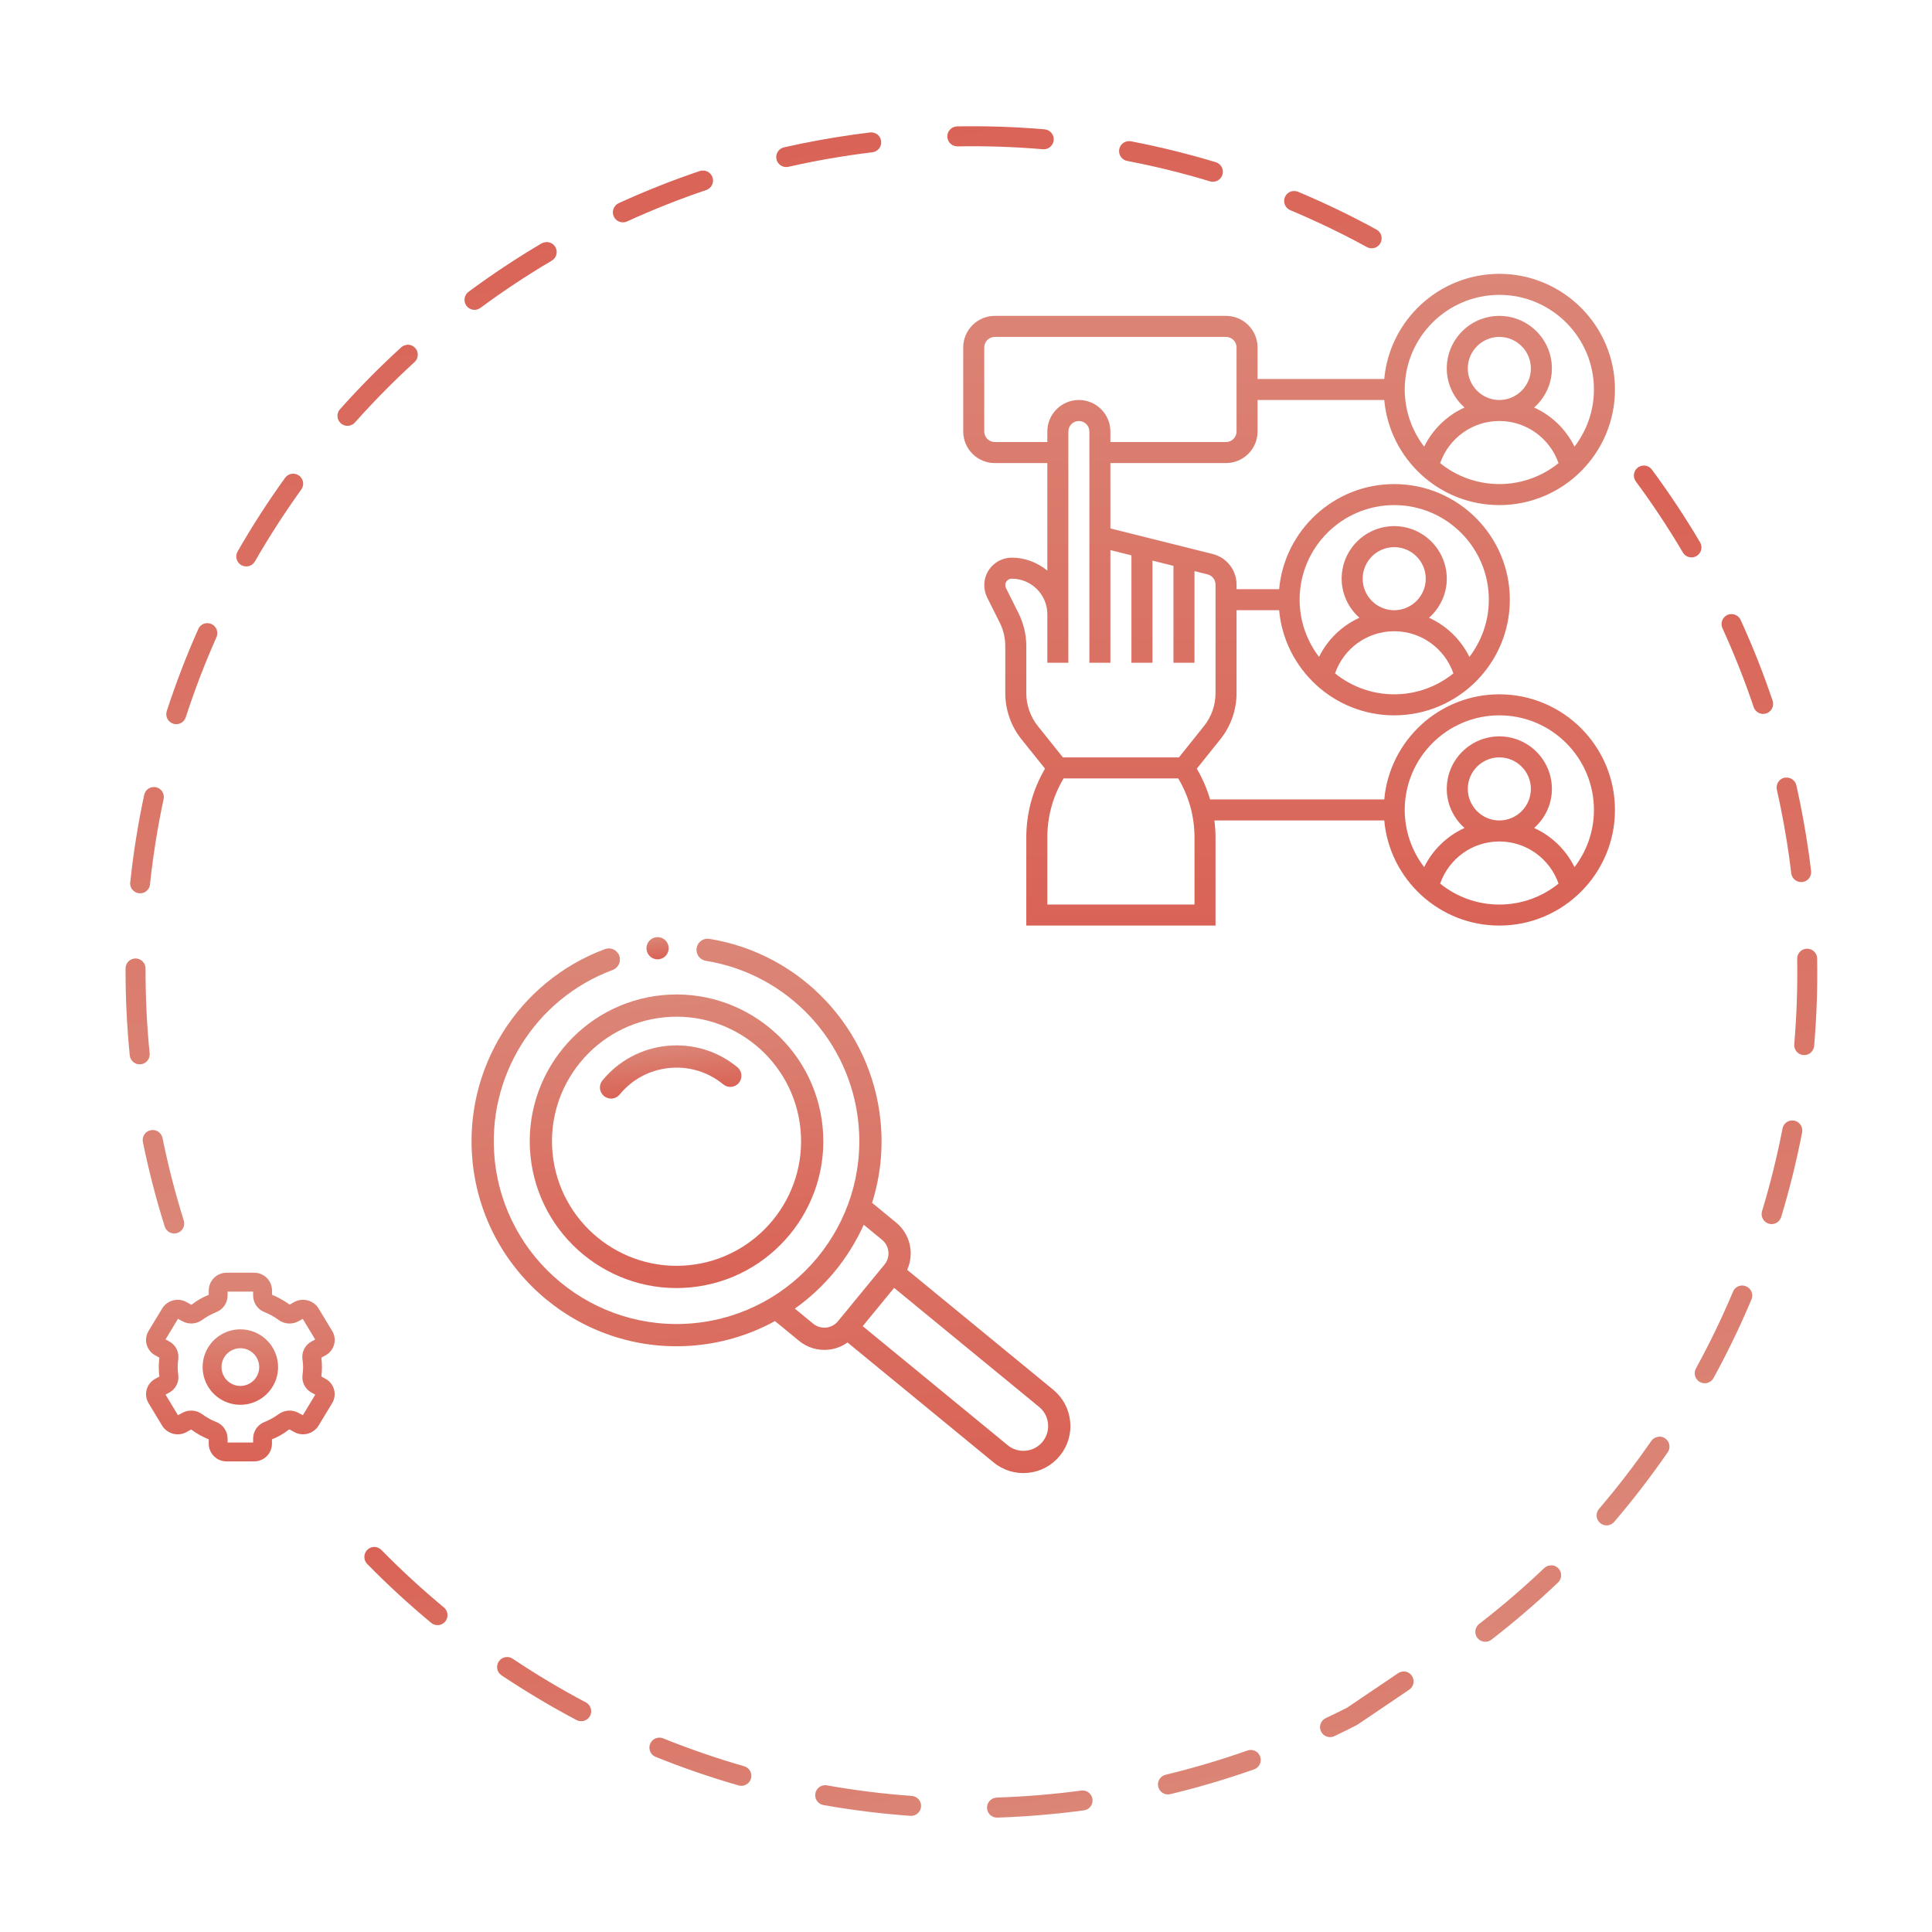 <?xml version="1.0" encoding="UTF-8"?> <svg xmlns="http://www.w3.org/2000/svg" width="112" height="112" viewBox="0 0 112 112" fill="none"><path d="M95.217 26.994C95.118 27.008 95.023 27.047 94.944 27.108C94.864 27.17 94.802 27.251 94.763 27.343C94.724 27.436 94.71 27.537 94.722 27.637C94.735 27.737 94.773 27.831 94.833 27.912C95.814 29.24 96.726 30.618 97.565 32.04C97.645 32.169 97.772 32.261 97.919 32.297C98.066 32.333 98.221 32.31 98.351 32.233C98.481 32.156 98.576 32.031 98.616 31.885C98.655 31.739 98.636 31.583 98.562 31.451C97.703 29.996 96.769 28.587 95.765 27.229C95.703 27.144 95.62 27.077 95.523 27.035C95.427 26.994 95.321 26.98 95.217 26.994ZM100.298 35.603C100.242 35.611 100.188 35.627 100.136 35.65C99.997 35.714 99.889 35.831 99.835 35.974C99.782 36.118 99.787 36.277 99.851 36.417C100.537 37.917 101.145 39.452 101.671 41.016C101.725 41.155 101.83 41.268 101.966 41.332C102.101 41.395 102.255 41.404 102.397 41.356C102.538 41.309 102.656 41.208 102.725 41.076C102.795 40.944 102.81 40.79 102.769 40.646C102.23 39.045 101.608 37.472 100.905 35.935C100.853 35.823 100.765 35.73 100.656 35.671C100.547 35.612 100.421 35.59 100.298 35.607L100.298 35.603ZM103.492 45.077L103.443 45.084C103.294 45.118 103.163 45.21 103.081 45.34C102.999 45.469 102.972 45.627 103.006 45.776C103.297 47.068 103.539 48.393 103.724 49.713C103.767 50.026 103.808 50.338 103.845 50.651C103.869 50.798 103.949 50.93 104.069 51.02C104.188 51.109 104.337 51.149 104.485 51.132C104.633 51.114 104.769 51.04 104.864 50.925C104.959 50.81 105.005 50.662 104.994 50.514C104.956 50.194 104.915 49.873 104.87 49.553C104.68 48.201 104.434 46.845 104.136 45.521C104.103 45.381 104.018 45.258 103.899 45.177C103.78 45.095 103.635 45.061 103.492 45.081L103.492 45.077ZM104.683 55.002C104.542 55.022 104.414 55.092 104.323 55.2C104.231 55.307 104.181 55.445 104.184 55.586C104.212 57.235 104.156 58.884 104.014 60.527C104.006 60.603 104.014 60.681 104.036 60.754C104.058 60.828 104.095 60.896 104.144 60.955C104.193 61.015 104.253 61.063 104.321 61.099C104.39 61.135 104.464 61.157 104.541 61.163C104.617 61.17 104.694 61.161 104.768 61.138C104.841 61.114 104.909 61.076 104.967 61.026C105.026 60.976 105.073 60.915 105.108 60.846C105.142 60.778 105.163 60.703 105.168 60.626C105.313 58.944 105.371 57.255 105.342 55.566C105.341 55.49 105.325 55.415 105.295 55.346C105.265 55.276 105.221 55.213 105.166 55.16C105.111 55.107 105.047 55.065 104.976 55.038C104.905 55.01 104.83 54.996 104.754 54.998C104.729 54.999 104.705 55.002 104.68 55.006L104.683 55.002ZM103.821 64.959C103.702 64.976 103.59 65.029 103.503 65.113C103.415 65.196 103.356 65.305 103.334 65.423C103.02 67.042 102.624 68.644 102.146 70.222C102.103 70.368 102.12 70.525 102.193 70.659C102.265 70.793 102.388 70.894 102.534 70.938C102.68 70.982 102.837 70.967 102.972 70.896C103.107 70.825 103.209 70.704 103.255 70.558C103.744 68.942 104.15 67.3 104.471 65.642C104.499 65.491 104.467 65.335 104.381 65.208C104.295 65.081 104.163 64.993 104.012 64.963C103.948 64.953 103.883 64.953 103.819 64.963L103.821 64.959ZM100.921 74.528C100.822 74.541 100.728 74.58 100.648 74.64C100.569 74.701 100.506 74.781 100.467 74.873C99.827 76.393 99.109 77.88 98.317 79.327C98.242 79.462 98.224 79.621 98.267 79.769C98.309 79.917 98.409 80.042 98.544 80.117C98.679 80.191 98.838 80.209 98.986 80.167C99.134 80.124 99.26 80.024 99.334 79.889C100.145 78.408 100.879 76.886 101.535 75.33C101.564 75.26 101.58 75.184 101.581 75.108C101.581 75.032 101.567 74.957 101.538 74.886C101.509 74.816 101.467 74.751 101.413 74.697C101.36 74.643 101.296 74.6 101.226 74.571C101.129 74.528 101.023 74.513 100.919 74.528L100.921 74.528ZM96.118 83.294C96.038 83.305 95.961 83.333 95.893 83.375C95.825 83.417 95.766 83.474 95.721 83.54C94.784 84.897 93.778 86.205 92.707 87.459C92.655 87.516 92.615 87.584 92.589 87.657C92.563 87.73 92.552 87.808 92.557 87.886C92.562 87.963 92.582 88.039 92.617 88.109C92.651 88.178 92.7 88.24 92.759 88.29C92.818 88.341 92.886 88.379 92.961 88.402C93.035 88.426 93.113 88.434 93.19 88.427C93.267 88.419 93.343 88.396 93.411 88.359C93.479 88.322 93.539 88.272 93.588 88.211C94.684 86.927 95.714 85.587 96.674 84.197C96.739 84.105 96.776 83.996 96.781 83.883C96.785 83.77 96.756 83.659 96.698 83.562C96.639 83.465 96.553 83.388 96.452 83.339C96.35 83.29 96.236 83.272 96.124 83.288L96.118 83.294Z" fill="url(#paint0_linear_1274_12710)"></path><g clip-path="url(#clip0_1274_12710)"><path d="M100.578 35.451C100.478 35.444 100.377 35.464 100.287 35.507C100.196 35.551 100.119 35.617 100.062 35.7C100.005 35.783 99.971 35.879 99.962 35.979C99.954 36.079 99.972 36.18 100.014 36.271C100.703 37.772 101.314 39.307 101.845 40.871C101.897 41.013 102.002 41.129 102.139 41.194C102.275 41.259 102.432 41.268 102.575 41.22C102.718 41.171 102.837 41.068 102.905 40.933C102.974 40.798 102.986 40.642 102.941 40.498C102.398 38.898 101.772 37.328 101.066 35.793C101.023 35.697 100.955 35.614 100.869 35.554C100.783 35.494 100.683 35.458 100.578 35.451ZM103.792 44.917C103.736 44.913 103.679 44.918 103.625 44.929C103.475 44.964 103.345 45.056 103.263 45.186C103.181 45.316 103.154 45.472 103.188 45.622C103.553 47.231 103.834 48.858 104.031 50.496C104.055 50.643 104.135 50.776 104.254 50.865C104.373 50.955 104.523 50.995 104.671 50.978C104.819 50.96 104.955 50.886 105.05 50.77C105.145 50.655 105.191 50.507 105.18 50.358C104.98 48.681 104.692 47.014 104.319 45.366C104.29 45.245 104.224 45.137 104.129 45.056C104.034 44.976 103.916 44.929 103.792 44.921L103.792 44.917ZM104.983 54.843L104.934 54.84C104.78 54.843 104.634 54.906 104.527 55.017C104.42 55.127 104.362 55.275 104.364 55.429C104.385 56.752 104.351 58.099 104.262 59.429C104.241 59.744 104.217 60.058 104.189 60.371C104.183 60.521 104.234 60.666 104.333 60.778C104.431 60.891 104.569 60.96 104.718 60.973C104.866 60.986 105.014 60.941 105.131 60.848C105.247 60.755 105.323 60.62 105.343 60.472C105.371 60.151 105.395 59.83 105.417 59.506C105.508 58.144 105.544 56.767 105.523 55.41C105.519 55.266 105.461 55.128 105.361 55.024C105.261 54.92 105.126 54.857 104.982 54.848L104.983 54.843ZM104.12 64.802C103.979 64.793 103.839 64.836 103.727 64.922C103.615 65.009 103.539 65.133 103.512 65.272C103.204 66.892 102.811 68.495 102.337 70.074C102.313 70.147 102.305 70.224 102.312 70.301C102.319 70.377 102.341 70.452 102.376 70.52C102.412 70.588 102.461 70.648 102.521 70.697C102.58 70.746 102.649 70.782 102.722 70.805C102.796 70.827 102.873 70.834 102.95 70.826C103.026 70.818 103.1 70.794 103.168 70.757C103.235 70.72 103.294 70.67 103.342 70.61C103.39 70.55 103.426 70.481 103.446 70.407C103.932 68.789 104.334 67.148 104.651 65.49C104.665 65.415 104.665 65.338 104.649 65.264C104.634 65.189 104.604 65.118 104.561 65.056C104.519 64.993 104.464 64.939 104.4 64.897C104.337 64.855 104.266 64.827 104.191 64.812C104.166 64.809 104.142 64.807 104.117 64.806L104.12 64.802ZM101.242 74.373C101.122 74.365 101.002 74.395 100.899 74.459C100.797 74.522 100.716 74.616 100.67 74.728C100.033 76.249 99.317 77.735 98.527 79.182C98.456 79.317 98.44 79.474 98.483 79.621C98.527 79.767 98.627 79.89 98.76 79.963C98.894 80.036 99.051 80.054 99.198 80.012C99.345 79.97 99.469 79.871 99.543 79.739C100.353 78.256 101.086 76.732 101.739 75.174C101.798 75.032 101.798 74.873 101.74 74.731C101.682 74.589 101.57 74.476 101.428 74.416C101.368 74.393 101.304 74.38 101.239 74.377L101.242 74.373ZM96.448 83.147C96.348 83.14 96.248 83.159 96.158 83.202C96.068 83.245 95.99 83.311 95.933 83.392C94.996 84.75 93.989 86.058 92.918 87.313C92.817 87.43 92.767 87.582 92.779 87.736C92.79 87.889 92.862 88.032 92.979 88.133C93.096 88.233 93.248 88.283 93.402 88.272C93.556 88.26 93.698 88.188 93.799 88.071C94.895 86.787 95.925 85.447 96.885 84.058C96.928 83.995 96.959 83.925 96.975 83.85C96.991 83.776 96.992 83.699 96.979 83.624C96.965 83.549 96.936 83.478 96.895 83.414C96.854 83.35 96.8 83.295 96.737 83.252C96.652 83.191 96.551 83.154 96.446 83.147L96.448 83.147ZM89.954 90.747C89.874 90.742 89.794 90.753 89.718 90.78C89.643 90.808 89.574 90.851 89.516 90.907C88.322 92.044 87.07 93.119 85.765 94.127C85.702 94.173 85.649 94.231 85.609 94.297C85.568 94.363 85.542 94.437 85.531 94.514C85.519 94.591 85.524 94.669 85.544 94.745C85.563 94.82 85.598 94.89 85.646 94.952C85.693 95.013 85.753 95.064 85.82 95.102C85.888 95.141 85.963 95.165 86.04 95.173C86.117 95.182 86.195 95.175 86.27 95.152C86.344 95.13 86.413 95.093 86.473 95.044C87.809 94.01 89.091 92.909 90.315 91.745C90.397 91.668 90.456 91.569 90.483 91.459C90.51 91.35 90.505 91.234 90.468 91.128C90.43 91.021 90.362 90.928 90.272 90.859C90.183 90.791 90.075 90.75 89.962 90.742L89.954 90.747Z" fill="url(#paint1_linear_1274_12710)"></path></g><path d="M21.619 89.684C21.513 89.7 21.413 89.744 21.331 89.813C21.249 89.881 21.187 89.971 21.153 90.073C21.119 90.174 21.113 90.283 21.137 90.387C21.16 90.492 21.212 90.587 21.287 90.664C22.468 91.869 23.71 93.012 25.009 94.09C25.127 94.183 25.277 94.225 25.427 94.209C25.577 94.192 25.714 94.119 25.81 94.003C25.907 93.887 25.954 93.738 25.942 93.588C25.93 93.438 25.861 93.298 25.748 93.198C24.478 92.145 23.263 91.028 22.108 89.851C22.045 89.788 21.968 89.739 21.883 89.71C21.798 89.681 21.708 89.672 21.619 89.684ZM29.317 96.065C29.201 96.081 29.092 96.132 29.006 96.212C28.919 96.291 28.859 96.394 28.832 96.509C28.806 96.623 28.815 96.743 28.858 96.852C28.901 96.961 28.976 97.054 29.074 97.12C30.478 98.058 31.93 98.924 33.422 99.715C33.558 99.787 33.717 99.802 33.864 99.756C34.011 99.711 34.133 99.609 34.205 99.473C34.277 99.338 34.292 99.179 34.247 99.032C34.201 98.885 34.1 98.762 33.964 98.69C32.506 97.919 31.089 97.073 29.718 96.157C29.601 96.077 29.457 96.045 29.317 96.065ZM38.147 100.738C38.02 100.755 37.903 100.814 37.813 100.905C37.724 100.996 37.667 101.115 37.651 101.241C37.636 101.368 37.663 101.497 37.727 101.606C37.792 101.716 37.892 101.802 38.011 101.849C39.577 102.48 41.175 103.031 42.799 103.498C42.873 103.522 42.951 103.531 43.028 103.524C43.105 103.517 43.181 103.495 43.249 103.458C43.318 103.421 43.378 103.372 43.427 103.311C43.476 103.251 43.512 103.181 43.534 103.106C43.555 103.032 43.561 102.953 43.552 102.876C43.542 102.799 43.518 102.725 43.479 102.657C43.44 102.59 43.388 102.531 43.326 102.484C43.264 102.438 43.193 102.404 43.118 102.385C41.533 101.928 39.973 101.391 38.444 100.775C38.351 100.737 38.25 100.724 38.151 100.737L38.147 100.738ZM81.293 96.903C81.206 96.916 81.122 96.948 81.05 96.998L78.088 98.999C77.688 99.202 77.284 99.4 76.876 99.591C76.805 99.622 76.74 99.666 76.685 99.723C76.631 99.779 76.589 99.846 76.561 99.919C76.534 99.992 76.521 100.07 76.524 100.148C76.527 100.226 76.546 100.303 76.58 100.373C76.614 100.444 76.661 100.507 76.72 100.558C76.778 100.61 76.847 100.649 76.921 100.674C76.995 100.699 77.073 100.708 77.151 100.702C77.229 100.695 77.305 100.673 77.374 100.636C77.8 100.435 78.225 100.226 78.646 100.009C78.667 99.998 78.687 99.987 78.706 99.973L81.692 97.954C81.801 97.881 81.882 97.773 81.921 97.648C81.961 97.523 81.956 97.388 81.909 97.266C81.862 97.143 81.775 97.04 81.662 96.974C81.549 96.907 81.417 96.882 81.287 96.9L81.293 96.903ZM47.755 103.496C47.618 103.516 47.494 103.583 47.403 103.686C47.312 103.789 47.26 103.921 47.258 104.059C47.255 104.196 47.301 104.33 47.388 104.437C47.475 104.543 47.598 104.615 47.733 104.64C49.395 104.935 51.071 105.143 52.754 105.265C52.831 105.273 52.91 105.266 52.984 105.243C53.059 105.221 53.128 105.183 53.188 105.134C53.248 105.084 53.297 105.022 53.332 104.953C53.368 104.884 53.389 104.808 53.395 104.73C53.4 104.653 53.39 104.575 53.365 104.501C53.34 104.427 53.3 104.36 53.248 104.302C53.196 104.244 53.133 104.197 53.062 104.164C52.992 104.131 52.916 104.112 52.838 104.11C51.193 103.991 49.556 103.787 47.933 103.499C47.874 103.489 47.814 103.488 47.755 103.496ZM72.427 101.452C72.389 101.457 72.351 101.466 72.314 101.479C70.76 102.028 69.179 102.496 67.577 102.882C67.502 102.899 67.432 102.931 67.37 102.976C67.308 103.02 67.255 103.077 67.215 103.142C67.174 103.207 67.147 103.28 67.135 103.355C67.123 103.431 67.126 103.508 67.144 103.582C67.162 103.657 67.195 103.727 67.24 103.789C67.285 103.85 67.342 103.903 67.408 103.942C67.473 103.982 67.546 104.008 67.622 104.019C67.697 104.031 67.775 104.027 67.849 104.008C69.491 103.613 71.112 103.133 72.705 102.57C72.839 102.521 72.951 102.425 73.019 102.299C73.086 102.173 73.105 102.026 73.07 101.888C73.037 101.749 72.953 101.628 72.835 101.547C72.717 101.466 72.573 101.432 72.431 101.451L72.427 101.452ZM57.721 104.215C57.573 104.235 57.439 104.31 57.345 104.427C57.252 104.543 57.207 104.691 57.22 104.839C57.233 104.988 57.302 105.126 57.414 105.225C57.526 105.323 57.672 105.375 57.821 105.369C59.509 105.312 61.193 105.171 62.867 104.944C63.013 104.916 63.143 104.833 63.23 104.712C63.316 104.591 63.353 104.442 63.332 104.295C63.312 104.147 63.235 104.014 63.119 103.921C63.002 103.829 62.855 103.784 62.707 103.798C61.072 104.017 59.427 104.153 57.778 104.206L57.721 104.215Z" fill="url(#paint2_linear_1274_12710)"></path><path d="M49.517 7.799C48.153 7.99 46.786 8.239 45.449 8.542C45.3 8.575 45.17 8.667 45.088 8.797C45.006 8.927 44.979 9.084 45.013 9.234C45.047 9.383 45.139 9.513 45.268 9.595C45.398 9.677 45.555 9.704 45.705 9.67C47.304 9.305 48.95 9.026 50.577 8.827C50.729 8.808 50.867 8.729 50.961 8.608C51.055 8.488 51.099 8.335 51.081 8.183C51.072 8.108 51.048 8.035 51.011 7.968C50.974 7.902 50.924 7.844 50.864 7.797C50.804 7.75 50.736 7.715 50.662 7.695C50.589 7.675 50.513 7.669 50.437 7.678C50.131 7.716 49.824 7.756 49.517 7.799ZM55.417 7.332C55.27 7.353 55.138 7.428 55.045 7.543C54.953 7.658 54.908 7.804 54.919 7.952C54.931 8.099 54.998 8.236 55.108 8.335C55.217 8.434 55.36 8.488 55.508 8.485C57.156 8.456 58.805 8.511 60.448 8.651C60.524 8.659 60.601 8.651 60.675 8.629C60.749 8.606 60.817 8.57 60.876 8.521C60.935 8.472 60.984 8.411 61.02 8.343C61.056 8.275 61.078 8.201 61.084 8.124C61.091 8.047 61.082 7.97 61.058 7.897C61.035 7.824 60.997 7.756 60.947 7.698C60.897 7.639 60.836 7.591 60.767 7.557C60.698 7.522 60.623 7.502 60.547 7.496C58.864 7.353 57.176 7.296 55.488 7.326L55.417 7.332ZM40.681 9.886C40.645 9.891 40.609 9.899 40.575 9.911C38.975 10.451 37.404 11.075 35.869 11.777C35.799 11.809 35.736 11.854 35.684 11.91C35.632 11.966 35.592 12.032 35.565 12.104C35.538 12.175 35.526 12.252 35.528 12.328C35.531 12.405 35.549 12.48 35.581 12.549C35.612 12.619 35.658 12.682 35.714 12.734C35.77 12.786 35.835 12.826 35.907 12.853C35.979 12.88 36.055 12.892 36.131 12.89C36.208 12.887 36.283 12.869 36.352 12.837C37.852 12.151 39.385 11.543 40.947 11.014C41.082 10.967 41.195 10.872 41.264 10.746C41.333 10.621 41.352 10.474 41.32 10.335C41.287 10.195 41.203 10.073 41.086 9.991C40.968 9.91 40.824 9.874 40.682 9.893L40.681 9.886ZM65.373 8.187C65.237 8.205 65.112 8.272 65.02 8.374C64.929 8.477 64.876 8.609 64.873 8.746C64.87 8.883 64.915 9.017 65.001 9.124C65.088 9.231 65.209 9.304 65.344 9.33C66.963 9.64 68.566 10.035 70.144 10.513C70.217 10.535 70.294 10.542 70.37 10.534C70.445 10.527 70.519 10.505 70.586 10.469C70.653 10.433 70.712 10.384 70.76 10.325C70.809 10.266 70.845 10.198 70.867 10.125C70.889 10.053 70.896 9.976 70.889 9.9C70.881 9.824 70.859 9.751 70.823 9.684C70.787 9.617 70.738 9.557 70.679 9.509C70.62 9.461 70.552 9.425 70.48 9.403C68.862 8.915 67.221 8.51 65.562 8.191C65.5 8.179 65.436 8.178 65.373 8.187ZM31.593 14.044C31.518 14.054 31.445 14.079 31.38 14.119C29.925 14.978 28.517 15.913 27.159 16.918C27.036 17.01 26.955 17.148 26.933 17.3C26.91 17.452 26.95 17.607 27.042 17.73C27.134 17.853 27.271 17.935 27.423 17.957C27.575 17.979 27.73 17.939 27.853 17.847C29.181 16.865 30.559 15.953 31.981 15.114C32.099 15.047 32.189 14.941 32.236 14.814C32.283 14.687 32.284 14.548 32.24 14.421C32.195 14.293 32.107 14.185 31.991 14.115C31.876 14.046 31.739 14.019 31.605 14.039L31.593 14.044ZM74.94 11.076C74.815 11.094 74.699 11.152 74.61 11.243C74.521 11.333 74.464 11.449 74.448 11.575C74.431 11.7 74.456 11.828 74.519 11.938C74.582 12.047 74.68 12.134 74.796 12.183C76.317 12.822 77.804 13.538 79.251 14.329C79.385 14.399 79.542 14.413 79.686 14.369C79.831 14.325 79.953 14.226 80.026 14.093C80.099 13.96 80.116 13.804 80.075 13.658C80.034 13.512 79.938 13.388 79.806 13.313C78.324 12.503 76.802 11.769 75.244 11.115C75.148 11.078 75.043 11.067 74.941 11.083L74.94 11.076ZM23.561 19.995C23.445 20.011 23.337 20.062 23.251 20.141C22.005 21.279 20.818 22.48 19.695 23.74C19.6 23.856 19.553 24.004 19.565 24.153C19.577 24.302 19.646 24.441 19.757 24.54C19.869 24.64 20.015 24.692 20.165 24.687C20.314 24.681 20.456 24.618 20.559 24.51C21.656 23.278 22.815 22.103 24.032 20.989C24.123 20.905 24.185 20.795 24.209 20.674C24.233 20.552 24.217 20.427 24.165 20.315C24.112 20.203 24.025 20.111 23.916 20.052C23.808 19.993 23.683 19.971 23.56 19.988L23.561 19.995ZM16.919 27.462C16.841 27.473 16.767 27.5 16.7 27.54C16.633 27.58 16.574 27.634 16.529 27.698C15.541 29.068 14.625 30.488 13.784 31.953C13.743 32.019 13.715 32.092 13.704 32.169C13.691 32.246 13.695 32.325 13.714 32.4C13.733 32.475 13.767 32.546 13.814 32.608C13.861 32.67 13.92 32.722 13.987 32.761C14.055 32.799 14.129 32.824 14.206 32.833C14.284 32.843 14.362 32.837 14.437 32.815C14.511 32.793 14.581 32.757 14.641 32.708C14.701 32.659 14.751 32.598 14.788 32.53C15.61 31.1 16.505 29.714 17.468 28.375C17.534 28.283 17.571 28.174 17.575 28.061C17.579 27.948 17.55 27.836 17.491 27.74C17.433 27.643 17.348 27.566 17.246 27.517C17.144 27.468 17.03 27.45 16.918 27.465L16.919 27.462ZM11.94 36.128C11.841 36.142 11.749 36.182 11.67 36.242C11.592 36.302 11.53 36.382 11.492 36.473C10.805 38.016 10.199 39.593 9.676 41.198C9.649 41.272 9.636 41.35 9.64 41.428C9.643 41.506 9.662 41.583 9.696 41.653C9.73 41.724 9.778 41.787 9.837 41.838C9.896 41.89 9.965 41.929 10.039 41.953C10.113 41.978 10.192 41.987 10.27 41.98C10.348 41.973 10.424 41.95 10.492 41.913C10.561 41.876 10.622 41.825 10.671 41.764C10.72 41.703 10.756 41.633 10.777 41.557C11.287 39.989 11.879 38.447 12.549 36.94C12.58 36.87 12.597 36.795 12.599 36.719C12.601 36.643 12.588 36.567 12.56 36.496C12.533 36.425 12.492 36.36 12.44 36.305C12.387 36.249 12.324 36.205 12.255 36.174C12.156 36.13 12.047 36.115 11.94 36.131L11.94 36.128ZM8.845 45.63C8.727 45.646 8.617 45.699 8.53 45.779C8.443 45.861 8.383 45.966 8.359 46.083C8.005 47.734 7.737 49.403 7.557 51.082C7.539 51.162 7.539 51.244 7.555 51.324C7.571 51.404 7.604 51.48 7.652 51.546C7.7 51.612 7.761 51.668 7.831 51.709C7.902 51.75 7.98 51.776 8.061 51.784C8.143 51.793 8.225 51.784 8.302 51.759C8.38 51.734 8.451 51.692 8.512 51.638C8.572 51.583 8.62 51.516 8.653 51.441C8.686 51.366 8.703 51.285 8.702 51.204C8.879 49.564 9.14 47.935 9.485 46.322C9.501 46.248 9.502 46.171 9.488 46.096C9.475 46.022 9.446 45.95 9.405 45.886C9.364 45.822 9.31 45.767 9.248 45.724C9.185 45.681 9.115 45.651 9.04 45.635C8.976 45.623 8.91 45.622 8.845 45.633L8.845 45.63ZM7.777 55.569C7.639 55.589 7.513 55.657 7.421 55.762C7.33 55.867 7.279 56.002 7.279 56.141C7.274 57.829 7.356 59.517 7.524 61.197C7.543 61.346 7.62 61.482 7.738 61.576C7.856 61.67 8.006 61.714 8.156 61.699C8.306 61.684 8.445 61.611 8.542 61.496C8.639 61.381 8.687 61.232 8.677 61.082C8.512 59.441 8.433 57.793 8.438 56.145C8.438 55.991 8.378 55.844 8.269 55.735C8.161 55.626 8.014 55.564 7.86 55.563C7.832 55.564 7.804 55.565 7.777 55.569ZM8.77 65.515L8.734 65.52C8.66 65.535 8.589 65.564 8.526 65.607C8.463 65.65 8.409 65.704 8.367 65.768C8.325 65.831 8.296 65.902 8.281 65.977C8.267 66.052 8.268 66.129 8.283 66.203C8.62 67.856 9.043 69.491 9.548 71.101C9.594 71.247 9.696 71.37 9.832 71.441C9.969 71.512 10.128 71.526 10.274 71.48C10.421 71.434 10.543 71.332 10.614 71.196C10.686 71.06 10.7 70.901 10.654 70.754C10.16 69.18 9.748 67.582 9.42 65.965C9.388 65.822 9.304 65.695 9.184 65.612C9.063 65.528 8.915 65.493 8.77 65.515Z" fill="url(#paint3_linear_1274_12710)"></path><path d="M19.369 77.938C19.404 77.808 19.413 77.671 19.394 77.538C19.375 77.405 19.329 77.276 19.259 77.161L18.466 75.849C18.323 75.619 18.098 75.453 17.836 75.385C17.574 75.316 17.296 75.35 17.059 75.479L16.793 75.631C16.477 75.4 16.133 75.208 15.77 75.06V74.8C15.766 74.526 15.655 74.266 15.459 74.075C15.264 73.884 15 73.778 14.727 73.781H13.141C12.868 73.779 12.606 73.885 12.411 74.076C12.216 74.267 12.105 74.528 12.102 74.801V75.061C11.741 75.203 11.403 75.399 11.1 75.641L10.811 75.481C10.573 75.351 10.295 75.317 10.033 75.386C9.772 75.455 9.546 75.621 9.403 75.851L8.61 77.163C8.54 77.278 8.494 77.407 8.476 77.54C8.457 77.674 8.465 77.81 8.501 77.94C8.536 78.073 8.599 78.198 8.684 78.306C8.769 78.414 8.876 78.504 8.997 78.57L9.24 78.704C9.193 79.067 9.193 79.435 9.24 79.798L8.996 79.933C8.875 79.999 8.769 80.088 8.684 80.197C8.599 80.305 8.536 80.429 8.501 80.563C8.465 80.693 8.457 80.829 8.476 80.962C8.494 81.096 8.54 81.224 8.61 81.339L9.403 82.652C9.547 82.881 9.772 83.047 10.034 83.115C10.295 83.184 10.573 83.15 10.811 83.021L11.077 82.869C11.393 83.101 11.736 83.293 12.1 83.44V83.701C12.103 83.974 12.215 84.234 12.41 84.425C12.605 84.616 12.868 84.721 13.141 84.719H14.727C15 84.721 15.262 84.615 15.457 84.424C15.652 84.233 15.763 83.972 15.766 83.699V83.439C16.127 83.297 16.465 83.102 16.768 82.859L17.057 83.019C17.295 83.148 17.573 83.182 17.834 83.114C18.096 83.045 18.322 82.879 18.465 82.649L19.258 81.337C19.328 81.222 19.373 81.093 19.392 80.96C19.411 80.826 19.402 80.691 19.367 80.56C19.332 80.427 19.269 80.302 19.184 80.194C19.099 80.086 18.992 79.996 18.871 79.93L18.629 79.797C18.676 79.434 18.676 79.066 18.629 78.703L18.873 78.569C18.994 78.503 19.101 78.413 19.186 78.304C19.271 78.196 19.334 78.071 19.369 77.938ZM17.571 79.25C17.57 79.405 17.559 79.56 17.537 79.713C17.511 79.915 17.547 80.121 17.64 80.302C17.733 80.484 17.879 80.633 18.058 80.73L18.277 80.85L17.555 82.043L17.298 81.902C17.118 81.805 16.914 81.761 16.71 81.775C16.506 81.79 16.31 81.862 16.145 81.984C15.897 82.166 15.626 82.317 15.34 82.431C15.146 82.505 14.98 82.635 14.861 82.804C14.742 82.974 14.677 83.175 14.674 83.382V83.625H13.194V83.383C13.191 83.176 13.126 82.974 13.007 82.805C12.888 82.635 12.721 82.505 12.527 82.432C12.242 82.317 11.972 82.167 11.723 81.984C11.56 81.863 11.365 81.79 11.162 81.776C10.958 81.761 10.755 81.804 10.575 81.9L10.318 82.042L9.596 80.848L9.814 80.728C9.994 80.631 10.139 80.482 10.232 80.301C10.325 80.12 10.361 79.914 10.335 79.712C10.29 79.404 10.29 79.091 10.335 78.782C10.361 78.58 10.325 78.375 10.232 78.193C10.139 78.012 9.994 77.863 9.814 77.766L9.596 77.646L10.318 76.452L10.574 76.593C10.753 76.691 10.956 76.736 11.159 76.722C11.363 76.708 11.558 76.637 11.722 76.516C11.971 76.334 12.242 76.184 12.528 76.069C12.721 75.996 12.888 75.866 13.007 75.696C13.126 75.527 13.191 75.325 13.194 75.118V74.875H14.674V75.117C14.677 75.324 14.742 75.526 14.861 75.695C14.98 75.865 15.147 75.995 15.341 76.068C15.626 76.183 15.896 76.332 16.144 76.514C16.308 76.636 16.503 76.709 16.706 76.724C16.91 76.738 17.113 76.695 17.293 76.598L17.55 76.457L18.272 77.65L18.054 77.77C17.874 77.867 17.729 78.016 17.636 78.198C17.543 78.379 17.507 78.584 17.533 78.786C17.556 78.94 17.569 79.095 17.571 79.25Z" fill="url(#paint4_linear_1274_12710)"></path><path d="M13.934 77.062C13.501 77.062 13.078 77.191 12.718 77.431C12.359 77.671 12.078 78.013 11.913 78.413C11.747 78.813 11.704 79.252 11.788 79.677C11.873 80.101 12.081 80.491 12.387 80.797C12.693 81.103 13.082 81.311 13.507 81.395C13.931 81.48 14.371 81.437 14.771 81.271C15.17 81.105 15.512 80.825 15.752 80.465C15.993 80.106 16.121 79.683 16.121 79.25C16.121 78.67 15.891 78.113 15.48 77.703C15.07 77.293 14.514 77.062 13.934 77.062ZM13.934 80.344C13.717 80.344 13.506 80.28 13.326 80.159C13.146 80.039 13.006 79.868 12.923 79.669C12.84 79.469 12.819 79.249 12.861 79.037C12.903 78.825 13.007 78.63 13.16 78.477C13.313 78.324 13.508 78.219 13.72 78.177C13.932 78.135 14.152 78.157 14.352 78.24C14.552 78.322 14.723 78.463 14.843 78.642C14.963 78.822 15.027 79.034 15.027 79.25C15.027 79.54 14.912 79.818 14.707 80.023C14.502 80.228 14.224 80.344 13.934 80.344Z" fill="url(#paint5_linear_1274_12710)"></path><path d="M38.388 57.691C43.057 57.233 47.23 60.658 47.688 65.328C48.147 69.998 44.721 74.17 40.051 74.629C35.382 75.088 31.209 71.662 30.751 66.992C30.292 62.322 33.718 58.15 38.388 57.691ZM38.514 58.974C34.551 59.364 31.645 62.904 32.034 66.866C32.423 70.828 35.963 73.735 39.925 73.346C43.888 72.957 46.794 69.416 46.405 65.454C46.016 61.492 42.476 58.585 38.514 58.974Z" fill="url(#paint6_linear_1274_12710)"></path><path d="M34.925 62.633C34.699 62.908 34.739 63.314 35.014 63.54C35.29 63.766 35.696 63.726 35.922 63.451C36.645 62.57 37.668 62.024 38.802 61.912C39.937 61.801 41.047 62.138 41.927 62.861C42.065 62.974 42.235 63.021 42.4 63.005C42.564 62.988 42.722 62.91 42.835 62.772C43.061 62.497 43.021 62.091 42.746 61.865C41.599 60.923 40.153 60.484 38.676 60.629C37.199 60.774 35.867 61.486 34.925 62.633Z" fill="url(#paint7_linear_1274_12710)"></path><path d="M62.039 82.405C62.111 83.129 61.895 83.838 61.434 84.4C60.972 84.962 60.319 85.311 59.594 85.382C58.87 85.454 58.161 85.239 57.599 84.777L49.132 77.825C48.798 78.063 48.412 78.205 48.015 78.244C47.426 78.302 46.816 78.135 46.324 77.732L44.926 76.584C43.561 77.333 42.026 77.826 40.381 77.987C33.859 78.628 28.032 73.843 27.392 67.321C26.865 61.956 30.022 56.897 35.069 55.02C35.403 54.896 35.774 55.066 35.898 55.4C36.022 55.734 35.852 56.105 35.519 56.229C31.019 57.902 28.205 62.412 28.675 67.195C29.246 73.01 34.441 77.275 40.255 76.704C46.069 76.133 50.335 70.938 49.764 65.124C49.294 60.34 45.656 56.464 40.917 55.699C40.566 55.642 40.327 55.311 40.384 54.959C40.44 54.608 40.771 54.369 41.123 54.426C46.439 55.285 50.52 59.632 51.047 64.998C51.209 66.643 51.024 68.244 50.555 69.729L51.953 70.877C52.776 71.553 53.01 72.685 52.59 73.613L61.057 80.565C61.619 81.027 61.968 81.68 62.039 82.405ZM48.577 76.594L51.275 73.308C51.632 72.874 51.569 72.23 51.134 71.873L50.071 71C49.199 72.945 47.817 74.628 46.078 75.862L47.142 76.735C47.577 77.092 48.22 77.028 48.577 76.594ZM60.756 82.531C60.719 82.149 60.535 81.805 60.239 81.562L51.833 74.66L50.012 76.878L58.417 83.78C58.713 84.023 59.087 84.137 59.468 84.099C59.85 84.062 60.194 83.878 60.437 83.582C60.68 83.285 60.794 82.912 60.756 82.531Z" fill="url(#paint8_linear_1274_12710)"></path><path d="M38.184 55.612C38.352 55.595 38.511 55.51 38.619 55.379C38.726 55.248 38.779 55.076 38.762 54.907C38.746 54.739 38.661 54.58 38.53 54.472C38.399 54.364 38.226 54.312 38.058 54.329C37.889 54.345 37.73 54.43 37.623 54.561C37.515 54.692 37.462 54.864 37.479 55.033C37.496 55.202 37.581 55.361 37.712 55.468C37.843 55.576 38.015 55.628 38.184 55.612Z" fill="url(#paint9_linear_1274_12710)"></path><g clip-path="url(#clip1_1274_12710)"><path d="M86.918 40.25C83.427 40.25 80.555 42.932 80.246 46.344H70.15C69.97 45.723 69.711 45.125 69.38 44.562L70.749 42.851C71.352 42.098 71.684 41.151 71.684 40.187V35.375H74.152C74.461 38.786 77.334 41.469 80.824 41.469C84.52 41.469 87.527 38.462 87.527 34.766C87.527 31.07 84.52 28.062 80.824 28.062C77.334 28.062 74.461 30.745 74.152 34.156H71.684V33.889C71.684 33.049 71.114 32.32 70.299 32.116L69.246 31.853V31.852L66.809 31.243L65.59 30.938L64.371 30.634V26.844H71.074C72.082 26.844 72.902 26.023 72.902 25.016V23.188H80.246C80.555 26.599 83.427 29.281 86.918 29.281C90.614 29.281 93.621 26.274 93.621 22.578C93.621 18.882 90.614 15.875 86.918 15.875C83.427 15.875 80.555 18.558 80.246 21.969H72.902V20.141C72.902 19.133 72.082 18.312 71.074 18.312H57.668C56.66 18.312 55.84 19.133 55.84 20.141V25.016C55.84 26.023 56.66 26.844 57.668 26.844H60.715V33.078C60.15 32.616 59.439 32.328 58.654 32.328C57.774 32.328 57.059 33.044 57.059 33.923C57.059 34.17 57.117 34.417 57.227 34.637L57.956 36.095C58.166 36.515 58.277 36.987 58.277 37.457V40.186C58.277 41.151 58.609 42.098 59.212 42.851L60.581 44.561C59.872 45.769 59.496 47.134 59.496 48.541V53.656H70.465V48.541C70.465 48.212 70.44 47.886 70.4 47.562H80.246C80.555 50.974 83.427 53.656 86.918 53.656C90.614 53.656 93.621 50.649 93.621 46.953C93.621 43.257 90.614 40.25 86.918 40.25ZM77.392 39.037C77.902 37.586 79.26 36.594 80.824 36.594C82.388 36.594 83.746 37.586 84.256 39.037C83.315 39.794 82.123 40.25 80.824 40.25C79.526 40.25 78.333 39.794 77.392 39.037ZM78.996 33.547C78.996 32.539 79.816 31.719 80.824 31.719C81.832 31.719 82.652 32.539 82.652 33.547C82.652 34.555 81.832 35.375 80.824 35.375C79.816 35.375 78.996 34.555 78.996 33.547ZM80.824 29.281C83.848 29.281 86.309 31.741 86.309 34.766C86.309 36.012 85.886 37.159 85.183 38.081C84.682 37.069 83.852 36.271 82.843 35.812C83.468 35.254 83.871 34.45 83.871 33.547C83.871 31.867 82.504 30.5 80.824 30.5C79.144 30.5 77.777 31.867 77.777 33.547C77.777 34.45 78.18 35.254 78.806 35.812C77.796 36.271 76.966 37.069 76.465 38.081C75.763 37.159 75.34 36.012 75.34 34.766C75.34 31.741 77.8 29.281 80.824 29.281ZM83.486 26.849C83.996 25.398 85.354 24.406 86.918 24.406C88.482 24.406 89.84 25.398 90.35 26.849C89.409 27.607 88.216 28.062 86.918 28.062C85.619 28.062 84.427 27.607 83.486 26.849ZM85.09 21.359C85.09 20.352 85.91 19.531 86.918 19.531C87.926 19.531 88.746 20.352 88.746 21.359C88.746 22.367 87.926 23.188 86.918 23.188C85.91 23.188 85.09 22.367 85.09 21.359ZM86.918 17.094C89.942 17.094 92.402 19.554 92.402 22.578C92.402 23.824 91.979 24.971 91.277 25.893C90.776 24.881 89.946 24.083 88.936 23.624C89.562 23.066 89.965 22.262 89.965 21.359C89.965 19.679 88.598 18.312 86.918 18.312C85.238 18.312 83.871 19.679 83.871 21.359C83.871 22.262 84.274 23.066 84.9 23.624C83.89 24.083 83.06 24.881 82.559 25.893C81.856 24.971 81.434 23.824 81.434 22.578C81.434 19.554 83.894 17.094 86.918 17.094ZM57.668 25.625C57.332 25.625 57.059 25.352 57.059 25.016V20.141C57.059 19.804 57.332 19.531 57.668 19.531H71.074C71.41 19.531 71.684 19.804 71.684 20.141V25.016C71.684 25.352 71.41 25.625 71.074 25.625H64.371V25.016C64.371 24.008 63.551 23.188 62.543 23.188C61.535 23.188 60.715 24.008 60.715 25.016V25.625H57.668ZM59.496 40.187V37.457C59.496 36.798 59.341 36.139 59.046 35.55L58.317 34.092C58.291 34.041 58.277 33.982 58.277 33.923C58.277 33.716 58.446 33.547 58.654 33.547C59.79 33.547 60.715 34.472 60.715 35.608V36.594V38.422H61.934V36.594V35.608V25.016C61.934 24.679 62.207 24.406 62.543 24.406C62.879 24.406 63.152 24.679 63.152 25.016V30.329V38.422H64.371V31.89L65.59 32.195V38.422H66.809V32.499L68.027 32.804V38.422H69.246V33.108L70.003 33.298C70.275 33.366 70.465 33.609 70.465 33.889V40.187C70.465 40.876 70.228 41.552 69.797 42.09L68.344 43.906H61.617L60.164 42.09C59.733 41.552 59.496 40.875 59.496 40.187ZM69.246 52.438H60.715V48.541C60.715 47.331 61.04 46.157 61.659 45.125H68.302C68.921 46.157 69.246 47.331 69.246 48.541V52.438ZM83.486 51.224C83.996 49.773 85.354 48.781 86.918 48.781C88.482 48.781 89.84 49.773 90.35 51.224C89.409 51.982 88.216 52.438 86.918 52.438C85.619 52.438 84.427 51.982 83.486 51.224ZM85.09 45.734C85.09 44.727 85.91 43.906 86.918 43.906C87.926 43.906 88.746 44.727 88.746 45.734C88.746 46.742 87.926 47.562 86.918 47.562C85.91 47.562 85.09 46.742 85.09 45.734ZM91.277 50.268C90.776 49.256 89.946 48.458 88.936 47.999C89.562 47.441 89.965 46.638 89.965 45.734C89.965 44.054 88.598 42.688 86.918 42.688C85.238 42.688 83.871 44.054 83.871 45.734C83.871 46.638 84.274 47.441 84.9 47.999C83.89 48.458 83.06 49.256 82.559 50.268C81.856 49.346 81.434 48.199 81.434 46.953C81.434 43.929 83.894 41.469 86.918 41.469C89.942 41.469 92.402 43.929 92.402 46.953C92.402 48.199 91.979 49.346 91.277 50.268Z" fill="url(#paint10_linear_1274_12710)"></path></g><defs><linearGradient id="paint0_linear_1274_12710" x1="101.312" y1="87.29" x2="92.916" y2="27.316" gradientUnits="userSpaceOnUse"><stop stop-color="#DB8677"></stop><stop offset="1" stop-color="#D96356"></stop></linearGradient><linearGradient id="paint1_linear_1274_12710" x1="94.223" y1="95.72" x2="98.259" y2="35.296" gradientUnits="userSpaceOnUse"><stop stop-color="#DB8677"></stop><stop offset="1" stop-color="#D96356"></stop></linearGradient><linearGradient id="paint2_linear_1274_12710" x1="53.274" y1="106.287" x2="50.386" y2="85.657" gradientUnits="userSpaceOnUse"><stop stop-color="#DB8677"></stop><stop offset="1" stop-color="#D96356"></stop></linearGradient><linearGradient id="paint3_linear_1274_12710" x1="47.835" y1="66.23" x2="39.844" y2="9.153" gradientUnits="userSpaceOnUse"><stop stop-color="#DB8677"></stop><stop offset="1" stop-color="#D96356"></stop></linearGradient><linearGradient id="paint4_linear_1274_12710" x1="13.935" y1="73.781" x2="13.935" y2="84.719" gradientUnits="userSpaceOnUse"><stop stop-color="#DB8677"></stop><stop offset="1" stop-color="#D96356"></stop></linearGradient><linearGradient id="paint5_linear_1274_12710" x1="13.934" y1="77.062" x2="13.934" y2="81.438" gradientUnits="userSpaceOnUse"><stop stop-color="#DB8677"></stop><stop offset="1" stop-color="#D96356"></stop></linearGradient><linearGradient id="paint6_linear_1274_12710" x1="38.388" y1="57.691" x2="40.051" y2="74.629" gradientUnits="userSpaceOnUse"><stop stop-color="#DB8677"></stop><stop offset="1" stop-color="#D96356"></stop></linearGradient><linearGradient id="paint7_linear_1274_12710" x1="38.676" y1="60.629" x2="38.943" y2="63.344" gradientUnits="userSpaceOnUse"><stop stop-color="#DB8677"></stop><stop offset="1" stop-color="#D96356"></stop></linearGradient><linearGradient id="paint8_linear_1274_12710" x1="42.691" y1="54.25" x2="45.881" y2="86.73" gradientUnits="userSpaceOnUse"><stop stop-color="#DB8677"></stop><stop offset="1" stop-color="#D96356"></stop></linearGradient><linearGradient id="paint9_linear_1274_12710" x1="38.058" y1="54.329" x2="38.184" y2="55.612" gradientUnits="userSpaceOnUse"><stop stop-color="#DB8677"></stop><stop offset="1" stop-color="#D96356"></stop></linearGradient><linearGradient id="paint10_linear_1274_12710" x1="74.731" y1="15.875" x2="74.731" y2="53.656" gradientUnits="userSpaceOnUse"><stop stop-color="#DB8677"></stop><stop offset="1" stop-color="#D96356"></stop></linearGradient><clipPath id="clip0_1274_12710"><rect width="9" height="8" fill="white" transform="matrix(0.99 -0.139 -0.139 -0.99 85.504 98.746)"></rect></clipPath><clipPath id="clip1_1274_12710"><rect width="39" height="39" fill="white" transform="translate(55.23 15.266)"></rect></clipPath></defs></svg> 